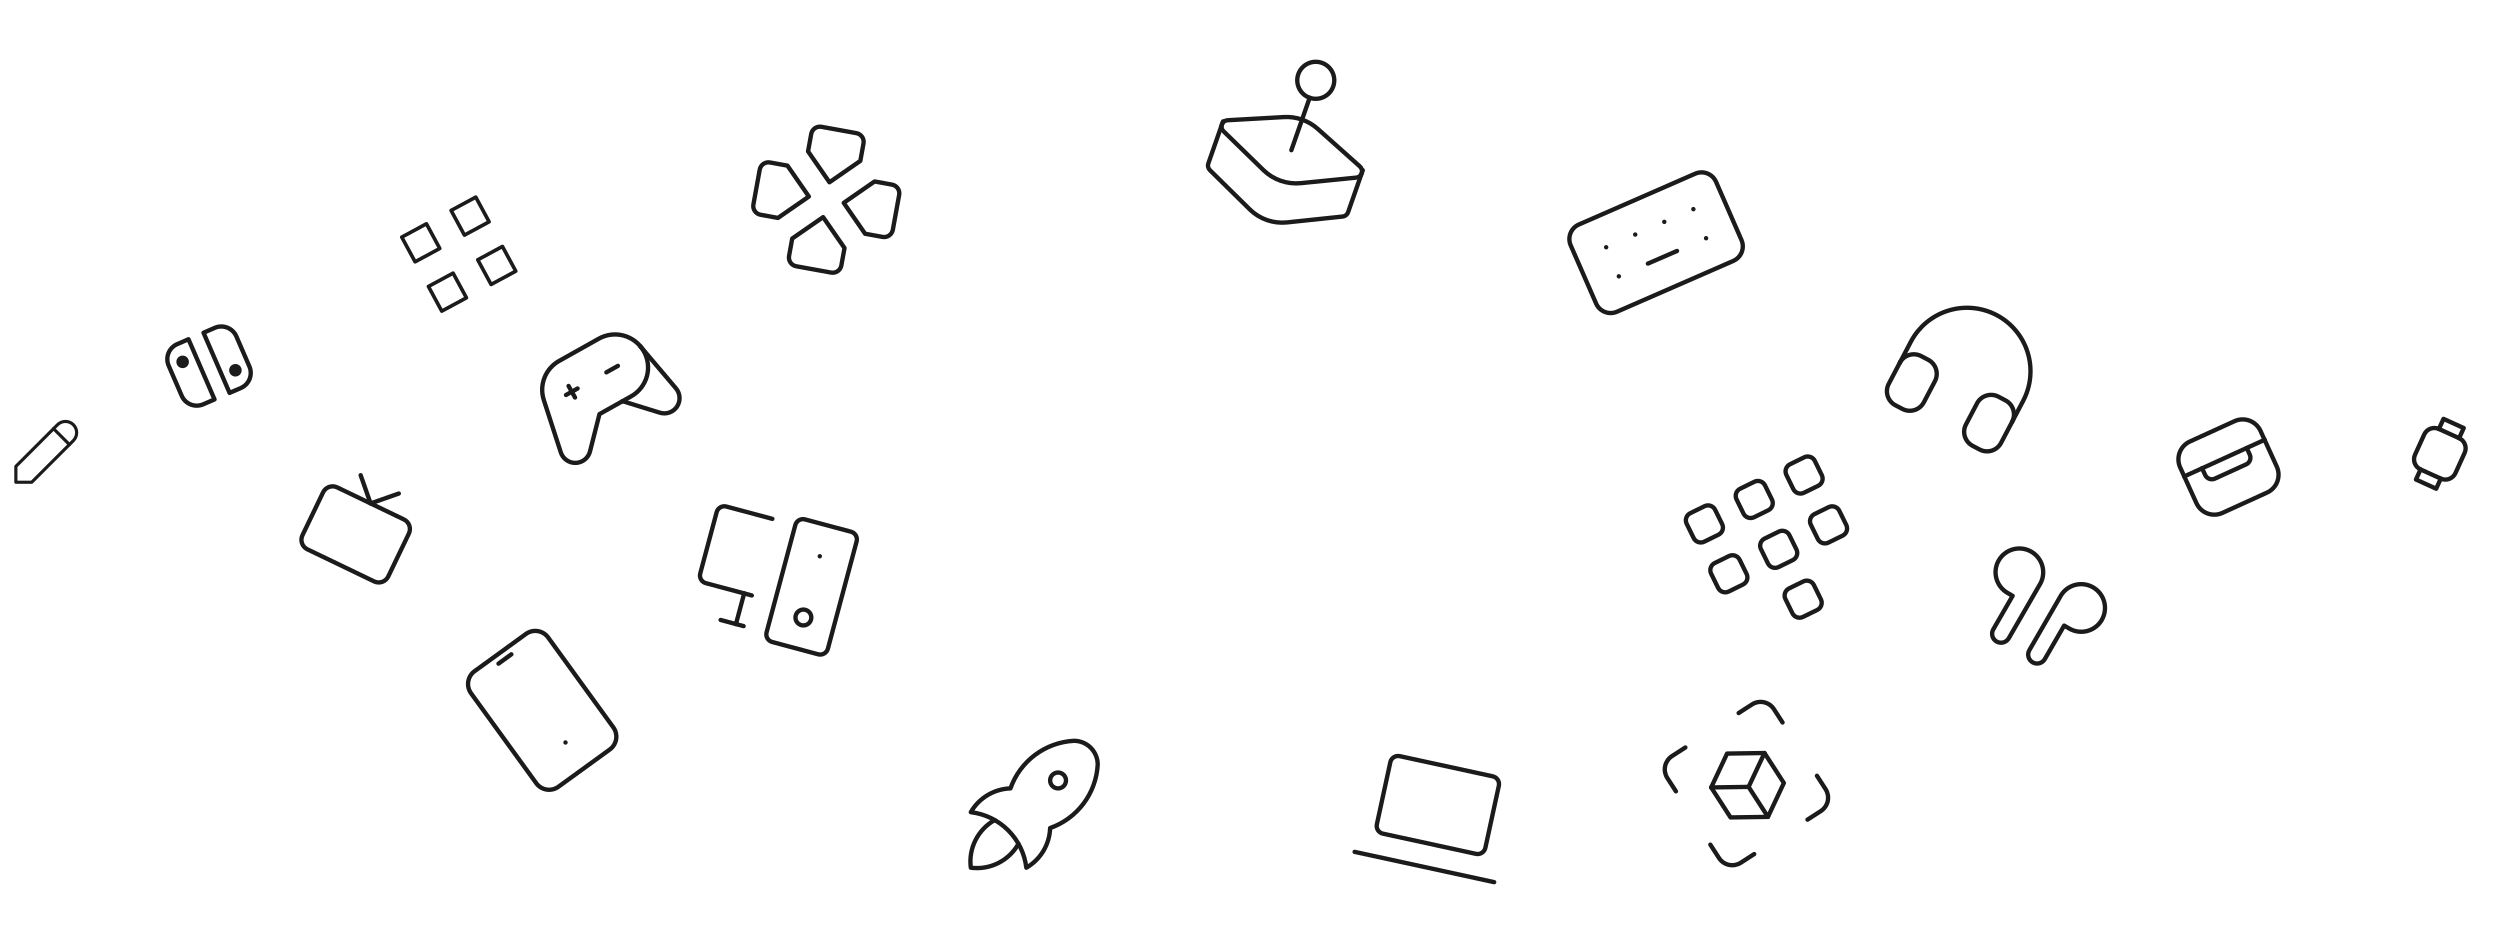 <svg width="1576" height="584" viewBox="0 0 1576 584" fill="none" xmlns="http://www.w3.org/2000/svg">
<path d="M509.902 123.894L496.413 104.421L485.426 102.427C483.969 102.162 482.467 102.488 481.25 103.331C480.032 104.174 479.2 105.466 478.935 106.923L474.946 128.897C474.682 130.354 475.007 131.857 475.85 133.074C476.694 134.291 477.986 135.124 479.443 135.388L490.43 137.383L509.902 123.894Z" stroke="#1B1B1B" stroke-width="2.75" stroke-linecap="round" stroke-linejoin="round"/>
<path d="M531.876 127.883L551.349 114.394L562.336 116.389C563.793 116.653 565.085 117.485 565.928 118.703C566.772 119.92 567.097 121.422 566.832 122.879L562.843 144.854C562.579 146.311 561.746 147.603 560.529 148.446C559.312 149.289 557.809 149.614 556.353 149.35L545.365 147.355L531.876 127.883Z" stroke="#1B1B1B" stroke-width="2.75" stroke-linecap="round" stroke-linejoin="round"/>
<path d="M518.895 136.878L499.422 150.367L497.428 161.354C497.163 162.811 497.489 164.314 498.332 165.531C499.175 166.748 500.467 167.581 501.924 167.845L523.898 171.834C525.355 172.099 526.858 171.774 528.075 170.93C529.292 170.087 530.125 168.795 530.389 167.338L532.384 156.351L518.895 136.878Z" stroke="#1B1B1B" stroke-width="2.75" stroke-linecap="round" stroke-linejoin="round"/>
<path d="M522.884 114.902L509.395 95.43L511.389 84.443C511.654 82.986 512.486 81.694 513.704 80.85C514.921 80.007 516.423 79.682 517.88 79.947L539.854 83.935C541.311 84.2 542.604 85.032 543.447 86.25C544.29 87.467 544.615 88.969 544.351 90.426L542.356 101.413L522.884 114.902Z" stroke="#1B1B1B" stroke-width="2.75" stroke-linecap="round" stroke-linejoin="round"/>
<g clip-path="url(#clip0_3402_64)">
<path d="M296.963 437.076C295.406 434.929 294.766 432.251 295.183 429.632C295.6 427.013 297.041 424.667 299.188 423.11L331.569 399.627C333.716 398.07 336.393 397.429 339.013 397.846C341.632 398.264 343.978 399.704 345.535 401.851L386.63 458.518C388.187 460.665 388.828 463.343 388.411 465.962C387.993 468.581 386.553 470.927 384.406 472.484L352.025 495.967C349.878 497.524 347.2 498.165 344.581 497.748C341.962 497.33 339.616 495.89 338.059 493.743L296.963 437.076Z" stroke="#1B1B1B" stroke-width="2.75" stroke-linecap="round" stroke-linejoin="round"/>
<path d="M314.266 418.352L322.361 412.481" stroke="#1B1B1B" stroke-width="2.75" stroke-linecap="round" stroke-linejoin="round"/>
<path d="M356.474 468.035L356.503 468.076" stroke="#1B1B1B" stroke-width="2.75" stroke-linecap="round" stroke-linejoin="round"/>
</g>
<g clip-path="url(#clip1_3402_64)">
<path d="M364.801 220.624L377.521 213.491C382.34 210.789 388.036 210.111 393.354 211.608C398.673 213.105 403.179 216.653 405.882 221.473C408.584 226.292 409.262 231.987 407.765 237.306C406.268 242.625 402.72 247.131 397.901 249.834L377.912 261.043L371.935 284.587C371.424 286.601 370.272 288.394 368.653 289.697C367.034 290.999 365.035 291.74 362.959 291.808C360.882 291.875 358.839 291.266 357.139 290.072C355.438 288.877 354.172 287.163 353.531 285.186L342.813 252.154C341.327 247.572 341.475 242.617 343.231 238.132C344.987 233.646 348.243 229.908 352.444 227.553L364.801 220.624Z" stroke="#1B1B1B" stroke-width="2.75" stroke-linecap="round" stroke-linejoin="round"/>
<path d="M392.449 252.891L415.971 260.166C417.952 260.778 420.078 260.732 422.03 260.033C423.982 259.335 425.654 258.022 426.797 256.292C427.94 254.563 428.491 252.509 428.367 250.44C428.244 248.37 427.453 246.396 426.113 244.815L403.521 218.158" stroke="#1B1B1B" stroke-width="2.75" stroke-linecap="round" stroke-linejoin="round"/>
<path d="M358.416 243.312L362.492 250.581" stroke="#1B1B1B" stroke-width="2.75" stroke-linecap="round" stroke-linejoin="round"/>
<path d="M356.82 248.988L364.088 244.912" stroke="#1B1B1B" stroke-width="2.75" stroke-linecap="round" stroke-linejoin="round"/>
<path d="M382.26 234.723L389.528 230.647" stroke="#1B1B1B" stroke-width="2.75" stroke-linecap="round" stroke-linejoin="round"/>
</g>
<g clip-path="url(#clip2_3402_64)">
<path d="M818.446 46.775C817.426 49.696 817.607 52.903 818.951 55.69C820.295 58.478 822.691 60.617 825.612 61.638C828.533 62.658 831.739 62.477 834.527 61.133C837.314 59.789 839.453 57.393 840.474 54.472C841.494 51.551 841.313 48.345 839.969 45.557C838.625 42.77 836.23 40.631 833.309 39.61C830.388 38.59 827.181 38.771 824.394 40.115C821.606 41.459 819.467 43.854 818.446 46.775Z" stroke="#1B1B1B" stroke-width="2.75" stroke-linecap="round" stroke-linejoin="round"/>
<path d="M859.083 107.319L849.943 133.477C849.765 134.101 849.448 134.677 849.015 135.161C848.338 135.918 847.404 136.398 846.394 136.507L811.351 140.204C807.068 140.655 802.738 140.153 798.673 138.732C794.607 137.311 790.907 135.008 787.837 131.987L762.723 107.269C762.131 106.685 761.73 105.935 761.573 105.117C761.416 104.3 761.511 103.455 761.845 102.693L770.985 76.535" stroke="#1B1B1B" stroke-width="2.75" stroke-linecap="round" stroke-linejoin="round"/>
<path d="M773.894 75.798L809.406 73.798C817.216 73.361 824.88 76.039 830.718 81.245L857.256 104.928C857.845 105.449 858.269 106.131 858.476 106.889C858.683 107.648 858.664 108.451 858.421 109.199C858.178 109.947 857.722 110.608 857.108 111.1C856.495 111.592 855.751 111.895 854.968 111.97L819.997 115.463C815.715 115.889 811.393 115.374 807.331 113.955C803.27 112.535 799.567 110.246 796.482 107.247L771.298 82.733C770.727 82.188 770.33 81.487 770.154 80.718C769.978 79.949 770.032 79.145 770.308 78.406C770.585 77.667 771.072 77.026 771.71 76.561C772.348 76.097 773.106 75.835 773.894 75.798Z" stroke="#1B1B1B" stroke-width="2.75" stroke-linecap="round" stroke-linejoin="round"/>
<path d="M825.612 61.641L814.067 94.681" stroke="#1B1B1B" stroke-width="2.75" stroke-linecap="round" stroke-linejoin="round"/>
</g>
<g clip-path="url(#clip3_3402_64)">
<path d="M990.177 154.691C989.115 152.261 989.063 149.508 990.03 147.039C990.998 144.569 992.907 142.586 995.338 141.524L1068.65 109.497C1071.08 108.435 1073.83 108.383 1076.3 109.35C1078.77 110.318 1080.75 112.227 1081.81 114.658L1097.83 151.312C1098.89 153.743 1098.94 156.495 1097.97 158.965C1097.01 161.434 1095.1 163.418 1092.67 164.479L1019.36 196.506C1016.93 197.568 1014.17 197.621 1011.71 196.653C1009.24 195.685 1007.25 193.776 1006.19 191.346L990.177 154.691Z" stroke="#1B1B1B" stroke-width="2.75" stroke-linecap="round" stroke-linejoin="round"/>
<path d="M1012.51 155.848L1012.53 155.894" stroke="#1B1B1B" stroke-width="2.75" stroke-linecap="round" stroke-linejoin="round"/>
<path d="M1030.83 147.84L1030.86 147.886" stroke="#1B1B1B" stroke-width="2.75" stroke-linecap="round" stroke-linejoin="round"/>
<path d="M1049.16 139.836L1049.18 139.882" stroke="#1B1B1B" stroke-width="2.75" stroke-linecap="round" stroke-linejoin="round"/>
<path d="M1067.49 131.828L1067.51 131.874" stroke="#1B1B1B" stroke-width="2.75" stroke-linecap="round" stroke-linejoin="round"/>
<path d="M1020.51 174.176L1020.53 174.222" stroke="#1B1B1B" stroke-width="2.75" stroke-linecap="round" stroke-linejoin="round"/>
<path d="M1075.5 150.156L1075.52 150.202" stroke="#1B1B1B" stroke-width="2.75" stroke-linecap="round" stroke-linejoin="round"/>
<path d="M1038.84 166.168L1057.19 158.207" stroke="#1B1B1B" stroke-width="2.75" stroke-linecap="round" stroke-linejoin="round"/>
</g>
<g clip-path="url(#clip4_3402_64)">
<path d="M1065.56 323.516L1074.54 319.112C1075.73 318.527 1077.1 318.44 1078.36 318.869C1079.61 319.298 1080.65 320.207 1081.23 321.398L1085.64 330.376C1086.22 331.566 1086.31 332.94 1085.88 334.195C1085.45 335.45 1084.54 336.483 1083.35 337.067L1074.37 341.472C1073.18 342.056 1071.81 342.143 1070.55 341.714C1069.3 341.285 1068.26 340.376 1067.68 339.185L1063.28 330.208C1062.69 329.017 1062.6 327.643 1063.03 326.388C1063.46 325.134 1064.37 324.1 1065.56 323.516Z" stroke="#1B1B1B" stroke-width="2.75" stroke-linecap="round" stroke-linejoin="round"/>
<path d="M1128.41 292.684L1137.38 288.28C1138.57 287.695 1139.95 287.608 1141.2 288.037C1142.46 288.466 1143.49 289.375 1144.07 290.566L1148.48 299.544C1149.06 300.734 1149.15 302.108 1148.72 303.363C1148.29 304.618 1147.38 305.651 1146.19 306.235L1137.22 310.64C1136.02 311.224 1134.65 311.311 1133.4 310.882C1132.14 310.453 1131.11 309.544 1130.52 308.353L1126.12 299.376C1125.54 298.185 1125.45 296.811 1125.88 295.556C1126.31 294.302 1127.22 293.268 1128.41 292.684Z" stroke="#1B1B1B" stroke-width="2.75" stroke-linecap="round" stroke-linejoin="round"/>
<path d="M1096.98 308.098L1105.96 303.694C1107.15 303.109 1108.53 303.022 1109.78 303.451C1111.04 303.88 1112.07 304.789 1112.65 305.98L1117.06 314.958C1117.64 316.148 1117.73 317.522 1117.3 318.777C1116.87 320.032 1115.96 321.065 1114.77 321.649L1105.79 326.054C1104.6 326.638 1103.23 326.725 1101.97 326.296C1100.72 325.867 1099.69 324.958 1099.1 323.767L1094.7 314.79C1094.11 313.599 1094.03 312.225 1094.45 310.97C1094.88 309.716 1095.79 308.682 1096.98 308.098Z" stroke="#1B1B1B" stroke-width="2.75" stroke-linecap="round" stroke-linejoin="round"/>
<path d="M1080.98 354.938L1089.96 350.533C1091.15 349.949 1092.52 349.862 1093.78 350.291C1095.03 350.72 1096.06 351.629 1096.65 352.82L1101.05 361.797C1101.64 362.988 1101.72 364.362 1101.3 365.617C1100.87 366.871 1099.96 367.905 1098.77 368.489L1089.79 372.893C1088.6 373.478 1087.22 373.565 1085.97 373.136C1084.71 372.707 1083.68 371.798 1083.1 370.607L1078.69 361.629C1078.11 360.439 1078.02 359.065 1078.45 357.81C1078.88 356.555 1079.79 355.522 1080.98 354.938Z" stroke="#1B1B1B" stroke-width="2.75" stroke-linecap="round" stroke-linejoin="round"/>
<path d="M1143.82 324.102L1152.8 319.697C1153.99 319.113 1155.36 319.026 1156.62 319.455C1157.87 319.884 1158.91 320.793 1159.49 321.984L1163.9 330.962C1164.48 332.152 1164.57 333.526 1164.14 334.781C1163.71 336.035 1162.8 337.069 1161.61 337.653L1152.63 342.058C1151.44 342.642 1150.07 342.729 1148.81 342.3C1147.56 341.871 1146.52 340.962 1145.94 339.771L1141.54 330.794C1140.95 329.603 1140.86 328.229 1141.29 326.974C1141.72 325.72 1142.63 324.686 1143.82 324.102Z" stroke="#1B1B1B" stroke-width="2.75" stroke-linecap="round" stroke-linejoin="round"/>
<path d="M1112.4 339.52L1121.38 335.115C1122.57 334.531 1123.94 334.444 1125.2 334.873C1126.45 335.302 1127.49 336.211 1128.07 337.402L1132.47 346.379C1133.06 347.57 1133.15 348.944 1132.72 350.199C1132.29 351.453 1131.38 352.487 1130.19 353.071L1121.21 357.476C1120.02 358.06 1118.65 358.147 1117.39 357.718C1116.14 357.289 1115.1 356.38 1114.52 355.189L1110.11 346.211C1109.53 345.021 1109.44 343.647 1109.87 342.392C1110.3 341.137 1111.21 340.104 1112.4 339.52Z" stroke="#1B1B1B" stroke-width="2.75" stroke-linecap="round" stroke-linejoin="round"/>
<path d="M1127.82 370.942L1136.8 366.537C1137.99 365.953 1139.36 365.866 1140.61 366.295C1141.87 366.724 1142.9 367.633 1143.49 368.824L1147.89 377.801C1148.48 378.992 1148.56 380.366 1148.13 381.62C1147.71 382.875 1146.8 383.908 1145.61 384.493L1136.63 388.897C1135.44 389.481 1134.06 389.569 1132.81 389.14C1131.55 388.711 1130.52 387.801 1129.94 386.611L1125.53 377.633C1124.95 376.443 1124.86 375.069 1125.29 373.814C1125.72 372.559 1126.63 371.526 1127.82 370.942Z" stroke="#1B1B1B" stroke-width="2.75" stroke-linecap="round" stroke-linejoin="round"/>
</g>
<path d="M473.944 375.386L444.966 367.622C443.685 367.278 442.593 366.44 441.93 365.292C441.267 364.144 441.087 362.779 441.43 361.498L451.783 322.861C452.126 321.58 452.964 320.488 454.113 319.825C455.261 319.162 456.626 318.982 457.907 319.325L486.885 327.09" stroke="#1B1B1B" stroke-width="2.75" stroke-linecap="round" stroke-linejoin="round"/>
<path d="M501.373 330.97C501.716 329.689 502.554 328.597 503.703 327.934C504.851 327.271 506.216 327.092 507.497 327.435L536.474 335.199C537.755 335.543 538.847 336.381 539.51 337.529C540.173 338.677 540.353 340.042 540.01 341.323L521.893 408.938C521.549 410.219 520.711 411.311 519.563 411.974C518.415 412.637 517.05 412.817 515.769 412.473L486.791 404.709C485.51 404.366 484.418 403.528 483.755 402.379C483.092 401.231 482.912 399.866 483.256 398.585L501.373 330.97Z" stroke="#1B1B1B" stroke-width="2.75" stroke-linecap="round" stroke-linejoin="round"/>
<path d="M454.278 390.82L468.767 394.703" stroke="#1B1B1B" stroke-width="2.75" stroke-linecap="round" stroke-linejoin="round"/>
<path d="M516.81 350.637L516.797 350.685" stroke="#1B1B1B" stroke-width="2.75" stroke-linecap="round" stroke-linejoin="round"/>
<path d="M501.627 387.978C501.284 389.259 501.463 390.624 502.126 391.772C502.789 392.921 503.881 393.759 505.162 394.102C506.443 394.445 507.808 394.265 508.956 393.602C510.105 392.939 510.943 391.847 511.286 390.566C511.629 389.285 511.45 387.921 510.787 386.772C510.124 385.624 509.031 384.786 507.751 384.443C506.47 384.099 505.105 384.279 503.956 384.942C502.808 385.605 501.97 386.697 501.627 387.978Z" stroke="#1B1B1B" stroke-width="2.75" stroke-linecap="round" stroke-linejoin="round"/>
<path d="M469.114 374.09L463.938 393.408" stroke="#1B1B1B" stroke-width="2.75" stroke-linecap="round" stroke-linejoin="round"/>
<g clip-path="url(#clip5_3402_64)">
<path d="M853.961 537.02L941.913 556.109" stroke="#1B1B1B" stroke-width="2.75" stroke-linecap="round" stroke-linejoin="round"/>
<path d="M876.46 480.507C876.741 479.211 877.526 478.08 878.641 477.363C879.756 476.645 881.111 476.4 882.407 476.682L941.042 489.408C942.338 489.689 943.469 490.473 944.186 491.589C944.904 492.704 945.149 494.059 944.867 495.354L936.383 534.444C936.102 535.74 935.317 536.871 934.202 537.589C933.087 538.306 931.732 538.551 930.437 538.27L871.802 525.544C870.506 525.263 869.375 524.478 868.657 523.363C867.94 522.248 867.695 520.893 867.976 519.597L876.46 480.507Z" stroke="#1B1B1B" stroke-width="2.75" stroke-linecap="round" stroke-linejoin="round"/>
</g>
<g clip-path="url(#clip6_3402_64)">
<path d="M1197.64 228.696C1198.87 226.348 1200.99 224.587 1203.52 223.799C1206.05 223.011 1208.79 223.262 1211.14 224.495L1215.57 226.821C1217.91 228.055 1219.68 230.171 1220.46 232.703C1221.25 235.235 1221 237.977 1219.77 240.325L1212.79 253.603C1211.56 255.951 1209.44 257.713 1206.91 258.5C1204.38 259.288 1201.63 259.038 1199.29 257.804L1194.86 255.478C1192.51 254.245 1190.75 252.129 1189.96 249.596C1189.18 247.064 1189.43 244.322 1190.66 241.974L1197.64 228.696Z" stroke="#1B1B1B" stroke-width="2.75" stroke-linecap="round" stroke-linejoin="round"/>
<path d="M1246.32 254.278C1247.56 251.93 1249.67 250.169 1252.21 249.381C1254.74 248.593 1257.48 248.844 1259.83 250.077L1264.25 252.403C1266.6 253.637 1268.36 255.753 1269.15 258.285C1269.94 260.817 1269.69 263.559 1268.45 265.907L1261.48 279.185C1260.24 281.533 1258.13 283.295 1255.6 284.082C1253.06 284.87 1250.32 284.62 1247.97 283.386L1243.55 281.06C1241.2 279.827 1239.44 277.711 1238.65 275.178C1237.86 272.646 1238.11 269.904 1239.35 267.557L1246.32 254.278Z" stroke="#1B1B1B" stroke-width="2.75" stroke-linecap="round" stroke-linejoin="round"/>
<path d="M1197.64 228.695L1204.61 215.417C1209.55 206.026 1218.01 198.98 1228.14 195.829C1238.27 192.677 1249.24 193.679 1258.63 198.614C1268.02 203.549 1275.07 212.012 1278.22 222.142C1281.37 232.271 1280.37 243.238 1275.43 252.629L1268.45 265.908" stroke="#1B1B1B" stroke-width="2.75" stroke-linecap="round" stroke-linejoin="round"/>
</g>
<g clip-path="url(#clip7_3402_64)">
<path d="M1280.51 347.77C1283.85 349.691 1286.32 352.823 1287.42 356.517C1288.51 360.211 1288.14 364.183 1286.38 367.61L1286.01 368.26L1266.32 402.36C1265.57 403.652 1264.34 404.594 1262.9 404.981C1261.46 405.367 1259.93 405.164 1258.63 404.419C1257.34 403.673 1256.4 402.444 1256.01 401.003C1255.63 399.562 1255.83 398.027 1256.57 396.735L1268.76 375.625L1265.51 373.75C1262.18 371.829 1259.71 368.697 1258.61 365.003C1257.52 361.309 1257.89 357.337 1259.65 353.909L1260.02 353.26C1262.01 349.815 1265.29 347.301 1269.13 346.271C1272.98 345.241 1277.07 345.78 1280.51 347.77Z" stroke="#1B1B1B" stroke-width="2.75" stroke-linecap="round" stroke-linejoin="round"/>
<path d="M1319.49 370.27C1316.15 368.34 1312.21 367.766 1308.46 368.667C1304.72 369.568 1301.46 371.875 1299.37 375.11L1299 375.76L1279.31 409.86C1278.56 411.152 1278.36 412.687 1278.75 414.128C1279.13 415.569 1280.08 416.798 1281.37 417.544C1282.66 418.289 1284.19 418.492 1285.64 418.106C1287.08 417.719 1288.31 416.777 1289.05 415.485L1301.24 394.375L1304.49 396.25C1307.82 398.18 1311.77 398.754 1315.51 397.853C1319.26 396.952 1322.51 394.645 1324.6 391.409L1324.98 390.76C1326.97 387.315 1327.51 383.22 1326.48 379.378C1325.45 375.535 1322.93 372.259 1319.49 370.27Z" stroke="#1B1B1B" stroke-width="2.75" stroke-linecap="round" stroke-linejoin="round"/>
</g>
<g clip-path="url(#clip8_3402_64)">
<path d="M1427.59 277.262L1376.95 300.336" stroke="#1B1B1B" stroke-width="2.75" stroke-linecap="round" stroke-linejoin="round"/>
<path d="M1374.39 294.709C1373.03 291.725 1372.91 288.323 1374.06 285.251C1375.21 282.179 1377.53 279.689 1380.51 278.33L1408.64 265.511C1411.63 264.151 1415.03 264.032 1418.1 265.181C1421.17 266.329 1423.66 268.651 1425.02 271.635L1435.28 294.139C1436.64 297.124 1436.76 300.526 1435.61 303.598C1434.46 306.669 1432.14 309.159 1429.15 310.519L1401.02 323.338C1398.04 324.697 1394.64 324.816 1391.56 323.668C1388.49 322.519 1386 320.197 1384.64 317.213L1374.39 294.709Z" stroke="#1B1B1B" stroke-width="2.75" stroke-linecap="round" stroke-linejoin="round"/>
<path d="M1388.2 295.207L1390.13 299.427C1390.64 300.546 1391.57 301.416 1392.72 301.847C1393.87 302.278 1395.15 302.233 1396.27 301.723L1415.96 292.75C1417.08 292.24 1417.95 291.307 1418.38 290.155C1418.81 289.003 1418.77 287.727 1418.26 286.608L1416.33 282.388" stroke="#1B1B1B" stroke-width="2.75" stroke-linecap="round" stroke-linejoin="round"/>
</g>
<g clip-path="url(#clip9_3402_64)">
<path d="M203.674 310.372C204.44 308.778 205.808 307.554 207.476 306.969C209.145 306.384 210.977 306.486 212.571 307.252L254.631 327.47C256.224 328.236 257.448 329.603 258.033 331.272C258.618 332.94 258.517 334.773 257.751 336.366L244.754 363.405C243.988 364.998 242.62 366.222 240.951 366.807C239.283 367.393 237.45 367.291 235.857 366.525L193.797 346.307C192.204 345.541 190.98 344.173 190.394 342.505C189.809 340.836 189.911 339.004 190.677 337.41L203.674 310.372Z" stroke="#1B1B1B" stroke-width="2.75" stroke-linecap="round" stroke-linejoin="round"/>
<path d="M251.394 311.12L233.601 317.36L227.36 299.566" stroke="#1B1B1B" stroke-width="2.75" stroke-linecap="round" stroke-linejoin="round"/>
</g>
<g clip-path="url(#clip10_3402_64)">
<path d="M10 304.001H20L46.25 277.751C46.907 277.094 47.428 276.315 47.783 275.457C48.138 274.599 48.321 273.679 48.321 272.751C48.321 271.822 48.138 270.903 47.783 270.045C47.428 269.187 46.907 268.407 46.25 267.751C45.593 267.094 44.814 266.573 43.956 266.218C43.098 265.863 42.179 265.68 41.25 265.68C40.321 265.68 39.402 265.863 38.544 266.218C37.686 266.573 36.907 267.094 36.25 267.751L10 294.001V304.001Z" stroke="#1B1B1B" stroke-width="2" stroke-linecap="round" stroke-linejoin="round"/>
<path d="M33.75 270.25L43.75 280.25" stroke="#1B1B1B" stroke-width="2" stroke-linecap="round" stroke-linejoin="round"/>
</g>
<g clip-path="url(#clip11_3402_64)">
<path d="M612 512C620.915 513.06 629.215 517.088 635.564 523.436C641.912 529.785 645.94 538.085 647 547C651.42 544.452 655.116 540.819 657.741 536.445C660.366 532.07 661.832 527.099 662 522C670.396 519.047 677.727 513.67 683.067 506.55C688.407 499.43 691.515 490.887 692 482C692 478.022 690.42 474.206 687.607 471.393C684.794 468.58 680.978 467 677 467C668.113 467.485 659.57 470.593 652.45 475.933C645.33 481.273 639.953 488.604 637 497C631.901 497.168 626.93 498.634 622.555 501.259C618.181 503.884 614.548 507.58 612 512Z" stroke="#1B1B1B" stroke-width="2.75" stroke-linecap="round" stroke-linejoin="round"/>
<path d="M627 517C621.797 519.938 617.589 524.363 614.916 529.708C612.244 535.053 611.228 541.074 612 547C617.926 547.772 623.948 546.757 629.293 544.084C634.638 541.412 639.063 537.204 642 532" stroke="#1B1B1B" stroke-width="2.75" stroke-linecap="round" stroke-linejoin="round"/>
<path d="M662 492C662 493.326 662.527 494.598 663.464 495.536C664.402 496.473 665.674 497 667 497C668.326 497 669.598 496.473 670.536 495.536C671.473 494.598 672 493.326 672 492C672 490.674 671.473 489.402 670.536 488.464C669.598 487.527 668.326 487 667 487C665.674 487 664.402 487.527 663.464 488.464C662.527 489.402 662 490.674 662 492Z" stroke="#1B1B1B" stroke-width="2.75" stroke-linecap="round" stroke-linejoin="round"/>
</g>
<g clip-path="url(#clip12_3402_64)">
<path d="M1056.5 498.856L1051.08 490.455C1049.64 488.227 1049.14 485.519 1049.7 482.926C1050.26 480.333 1051.82 478.069 1054.05 476.63L1062.45 471.205" stroke="#1B1B1B" stroke-width="2.75" stroke-linecap="round" stroke-linejoin="round"/>
<path d="M1078.2 532.457L1083.63 540.858C1085.06 543.086 1087.33 544.651 1089.92 545.209C1092.51 545.767 1095.22 545.272 1097.45 543.833L1105.85 538.408" stroke="#1B1B1B" stroke-width="2.75" stroke-linecap="round" stroke-linejoin="round"/>
<path d="M1096.05 449.504L1104.46 444.079C1106.68 442.64 1109.39 442.145 1111.98 442.703C1114.58 443.261 1116.84 444.827 1118.28 447.055L1123.71 455.455" stroke="#1B1B1B" stroke-width="2.75" stroke-linecap="round" stroke-linejoin="round"/>
<path d="M1139.45 516.707L1147.86 511.282C1150.08 509.844 1151.65 507.579 1152.21 504.986C1152.76 502.393 1152.27 499.685 1150.83 497.457L1145.41 489.056" stroke="#1B1B1B" stroke-width="2.75" stroke-linecap="round" stroke-linejoin="round"/>
<path d="M1102.31 496.055L1112.33 474.705" stroke="#1B1B1B" stroke-width="2.75" stroke-linecap="round" stroke-linejoin="round"/>
<path d="M1078.73 496.403L1102.31 496.054L1114.52 514.955L1124.54 493.605L1112.33 474.703L1088.75 475.052L1078.73 496.403Z" stroke="#1B1B1B" stroke-width="2.75" stroke-linecap="round" stroke-linejoin="round"/>
<path d="M1078.73 496.406L1090.93 515.308L1114.52 514.958" stroke="#1B1B1B" stroke-width="2.75" stroke-linecap="round" stroke-linejoin="round"/>
</g>
<g clip-path="url(#clip13_3402_64)">
<path d="M135.245 251.788L118.813 213.862L111.701 216.943C109.187 218.032 107.208 220.076 106.2 222.625C105.192 225.173 105.238 228.018 106.328 230.532L114.544 249.496C115.633 252.01 117.677 253.989 120.226 254.997C122.774 256.005 125.619 255.959 128.134 254.869L135.245 251.788Z" stroke="#1B1B1B" stroke-width="2.75" stroke-linecap="round" stroke-linejoin="round"/>
<path d="M144.726 247.681L128.294 209.754L135.405 206.673C137.92 205.583 140.764 205.537 143.313 206.545C145.862 207.553 147.905 209.532 148.995 212.047L157.211 231.01C158.3 233.525 158.346 236.369 157.339 238.918C156.331 241.466 154.352 243.51 151.837 244.6L144.726 247.681Z" stroke="#1B1B1B" stroke-width="2.75" stroke-linecap="round" stroke-linejoin="round"/>
<path d="M149.428 235.788C150.737 235.221 151.339 233.7 150.772 232.391C150.205 231.081 148.683 230.48 147.374 231.047C146.065 231.614 145.464 233.135 146.031 234.445C146.598 235.754 148.119 236.355 149.428 235.788Z" fill="#1B1B1B" stroke="#1B1B1B" stroke-width="2.75" stroke-linecap="round" stroke-linejoin="round"/>
<path d="M116.165 230.491C117.474 229.924 118.075 228.403 117.508 227.094C116.941 225.785 115.42 225.183 114.111 225.75C112.802 226.318 112.2 227.839 112.767 229.148C113.334 230.457 114.856 231.058 116.165 230.491Z" fill="#1B1B1B" stroke="#1B1B1B" stroke-width="2.75" stroke-linecap="round" stroke-linejoin="round"/>
</g>
<path d="M253.269 149.486L261.675 165.038L277.226 156.632L268.82 141.08L253.269 149.486Z" stroke="#1B1B1B" stroke-width="2.3" stroke-linecap="round" stroke-linejoin="round"/>
<path d="M301.183 163.779L309.589 179.331L325.14 170.925L316.734 155.373L301.183 163.779Z" stroke="#1B1B1B" stroke-width="2.3" stroke-linecap="round" stroke-linejoin="round"/>
<path d="M284.372 132.674L292.778 148.225L308.329 139.819L299.923 124.268L284.372 132.674Z" stroke="#1B1B1B" stroke-width="2.3" stroke-linecap="round" stroke-linejoin="round"/>
<path d="M270.081 180.588L278.487 196.139L294.038 187.733L285.632 172.182L270.081 180.588Z" stroke="#1B1B1B" stroke-width="2.3" stroke-linecap="round" stroke-linejoin="round"/>
<g clip-path="url(#clip14_3402_64)">
<path d="M1528.22 273.909C1528.99 272.218 1530.39 270.902 1532.13 270.25C1533.87 269.597 1535.8 269.662 1537.49 270.429L1550.23 276.218C1551.92 276.985 1553.24 278.393 1553.89 280.131C1554.55 281.869 1554.48 283.795 1553.71 285.485L1547.92 298.233C1547.16 299.923 1545.75 301.24 1544.01 301.892C1542.27 302.545 1540.35 302.48 1538.66 301.712L1525.91 295.924C1524.22 295.156 1522.9 293.749 1522.25 292.011C1521.6 290.273 1521.66 288.347 1522.43 286.656L1528.22 273.909Z" stroke="#1B1B1B" stroke-width="2.75" stroke-linecap="round" stroke-linejoin="round"/>
<path d="M1525.91 295.926L1523.02 302.299L1535.76 308.088L1538.66 301.714" stroke="#1B1B1B" stroke-width="2.75" stroke-linecap="round" stroke-linejoin="round"/>
<path d="M1537.49 270.428L1540.38 264.055L1553.13 269.843L1550.23 276.217" stroke="#1B1B1B" stroke-width="2.75" stroke-linecap="round" stroke-linejoin="round"/>
</g>
<defs>
<clipPath id="clip0_3402_64">
<rect width="120" height="120" fill="white" transform="translate(258 434.449) rotate(-35.95)"/>
</clipPath>
<clipPath id="clip1_3402_64">
<rect width="100" height="100" fill="white" transform="translate(311 213.91) rotate(-29.283)"/>
</clipPath>
<clipPath id="clip2_3402_64">
<rect width="140" height="140" fill="white" transform="translate(773) rotate(19.261)"/>
</clipPath>
<clipPath id="clip3_3402_64">
<rect width="120" height="120" fill="white" transform="translate(965 122.039) rotate(-23.599)"/>
</clipPath>
<clipPath id="clip4_3402_64">
<rect width="120" height="120" fill="white" transform="translate(1041 318.859) rotate(-26.135)"/>
</clipPath>
<clipPath id="clip5_3402_64">
<rect width="120" height="120" fill="white" transform="translate(859.452 441) rotate(12.245)"/>
</clipPath>
<clipPath id="clip6_3402_64">
<rect width="120" height="120" fill="white" transform="translate(1214.82 153) rotate(27.72)"/>
</clipPath>
<clipPath id="clip7_3402_64">
<rect width="90" height="90" fill="white" transform="translate(1268.53 323.527) rotate(30)"/>
</clipPath>
<clipPath id="clip8_3402_64">
<rect width="74.191" height="74.191" fill="white" transform="translate(1355.69 276.051) rotate(-24.498)"/>
</clipPath>
<clipPath id="clip9_3402_64">
<rect width="80" height="80" fill="white" transform="translate(207.659 279) rotate(25.674)"/>
</clipPath>
<clipPath id="clip10_3402_64">
<rect width="60" height="60" fill="white" transform="translate(0 254)"/>
</clipPath>
<clipPath id="clip11_3402_64">
<rect width="120" height="120" fill="white" transform="translate(592 447)"/>
</clipPath>
<clipPath id="clip12_3402_64">
<rect width="120" height="120" fill="white" transform="translate(1018 476.102) rotate(-32.854)"/>
</clipPath>
<clipPath id="clip13_3402_64">
<rect width="62" height="62" fill="white" transform="translate(91 214.648) rotate(-23.425)"/>
</clipPath>
<clipPath id="clip14_3402_64">
<rect width="56" height="56" fill="white" transform="translate(1524.15 249) rotate(24.422)"/>
</clipPath>
</defs>
</svg>
